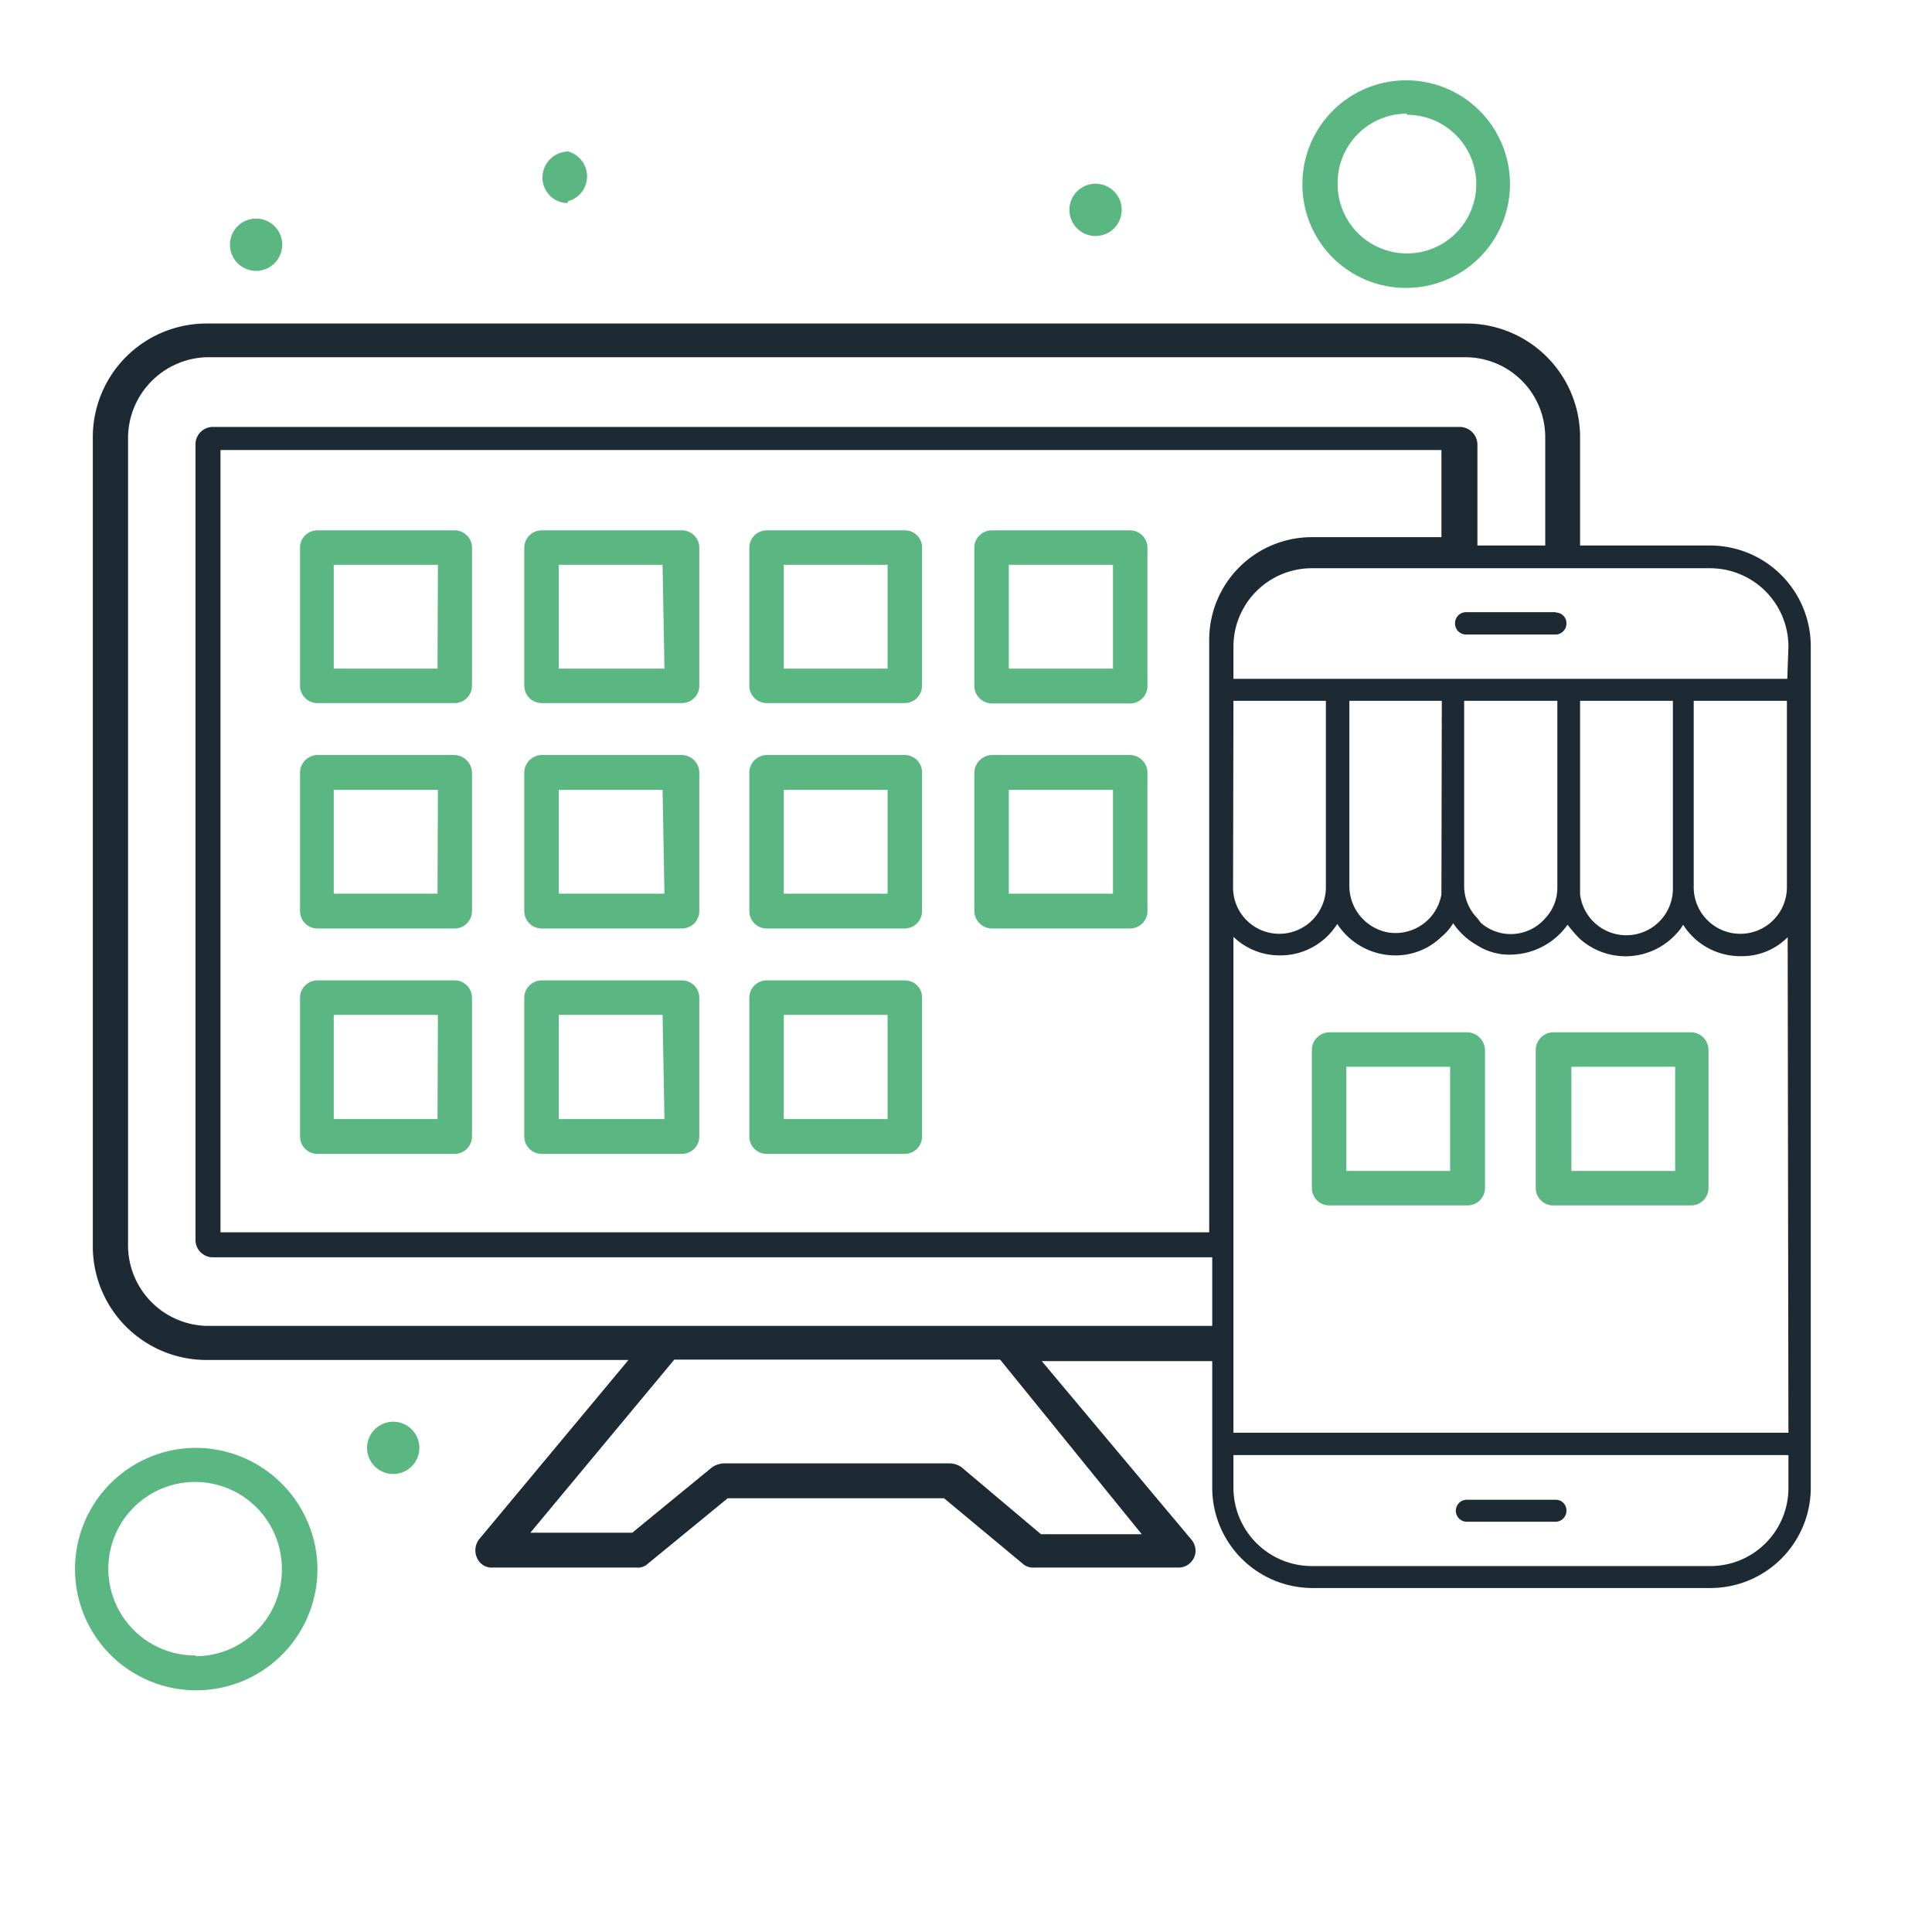 <svg xmlns="http://www.w3.org/2000/svg" id="Layer_1" data-name="Layer 1" viewBox="0 0 51 51"><defs><style>.cls-1{fill:#1e2a33;}.cls-2{fill:#5bb782;}</style></defs><path class="cls-1" d="M38.72,40.17h2.34a.29.29,0,0,0,.29-.29h0a.28.28,0,0,0-.27-.29H38.72a.29.29,0,0,0-.29.29h0A.29.29,0,0,0,38.72,40.17Z"></path><path class="cls-1" d="M45.14,14.4H41.71V11.54a3,3,0,0,0-3-3H5.45a3,3,0,0,0-3,3V32.9a3,3,0,0,0,3,3H16.59l-3.94,4.73a.48.48,0,0,0-.06.49.42.42,0,0,0,.41.26h3.81a.38.38,0,0,0,.29-.1l2.11-1.73h5.71L27,41.28a.4.4,0,0,0,.29.1h3.81a.45.45,0,0,0,.46-.44.47.47,0,0,0-.12-.31l-3.94-4.7H32v3.34a2.65,2.65,0,0,0,2.65,2.65H45.14a2.65,2.65,0,0,0,2.66-2.65V17.05A2.66,2.66,0,0,0,45.14,14.4Zm-15,26.1H27.48l-2.1-1.77a.56.56,0,0,0-.29-.1h-6a.63.63,0,0,0-.29.1l-2.11,1.73H14l3.8-4.57h8.6ZM5.45,35A2.13,2.13,0,0,1,3.38,32.9V11.54A2.14,2.14,0,0,1,5.45,9.43H38.68a2.11,2.11,0,0,1,2.11,2.11h0V14.4H39V11.73a.47.47,0,0,0-.46-.46H5.61a.46.46,0,0,0-.45.46v21a.46.46,0,0,0,.45.46H32V35ZM31.92,16.9V32.53H5.82V11.88H38.05v2.3H34.6a2.71,2.71,0,0,0-2.68,2.72Zm.64,1.6H35v4.92a1.23,1.23,0,0,1-1.23,1.23h0a1.22,1.22,0,0,1-1.22-1.22h0ZM47.21,39.27a2.06,2.06,0,0,1-2.07,2.07H34.62a2.07,2.07,0,0,1-2.06-2.07v-.86H47.21Zm0-1.45H32.56V24.73a1.75,1.75,0,0,0,1.22.49h0a1.77,1.77,0,0,0,1.52-.83,1.83,1.83,0,0,0,1.53.83,1.73,1.73,0,0,0,1.22-.49,1.34,1.34,0,0,0,.31-.36,1.84,1.84,0,0,0,.61.57,1.58,1.58,0,0,0,.91.26,1.87,1.87,0,0,0,1.5-.79,3.65,3.65,0,0,0,.31.36,1.81,1.81,0,0,0,2.56-.12,1.08,1.08,0,0,0,.18-.24,1.78,1.78,0,0,0,1.52.83,1.69,1.69,0,0,0,1.24-.5ZM38.05,23.61a1.23,1.23,0,0,1-1.43,1,1.25,1.25,0,0,1-1-1.19V18.5h2.44Zm.6-.19V18.5h2.46v4.92a1.17,1.17,0,0,1-.32.82,1.2,1.2,0,0,1-1.7.12L39,24.24A1.22,1.22,0,0,1,38.65,23.42Zm3.06-4.92h2.45v4.92a1.23,1.23,0,0,1-2.45.19Zm3,4.92V18.5h2.46v4.92a1.23,1.23,0,1,1-2.46,0Zm2.47-5.5H32.56v-.87A2.07,2.07,0,0,1,34.62,15H45.14a2.07,2.07,0,0,1,2.07,2.06Z"></path><path class="cls-1" d="M41.06,16.16H38.7a.29.29,0,0,0-.29.29h0a.29.29,0,0,0,.29.3h2.36a.29.29,0,0,0,.29-.29h0a.28.28,0,0,0-.27-.29Z"></path><path class="cls-2" d="M12,25.88H8.38a.46.46,0,0,0-.46.44h0V30a.46.46,0,0,0,.46.46H12a.46.46,0,0,0,.46-.46V26.33a.46.46,0,0,0-.47-.45Zm-.45,3.66H8.81V26.79h2.75Z"></path><path class="cls-2" d="M18,25.88H14.3a.46.46,0,0,0-.46.44h0V30a.46.46,0,0,0,.46.46H18a.46.46,0,0,0,.46-.46V26.33A.46.46,0,0,0,18,25.88Zm-.46,3.66H14.75V26.79h2.74Z"></path><path class="cls-2" d="M23.89,25.88H20.24a.46.46,0,0,0-.46.44h0V30a.46.46,0,0,0,.46.46h3.65a.46.46,0,0,0,.45-.46V26.33a.45.45,0,0,0-.45-.45Zm-.46,3.66H20.69V26.79h2.74Z"></path><path class="cls-2" d="M38.74,27.25H35.09a.47.47,0,0,0-.46.46v3.65a.46.46,0,0,0,.46.46h3.65a.46.46,0,0,0,.46-.46V27.73a.48.48,0,0,0-.46-.48Zm-.46,3.66H35.54V28.16h2.74Z"></path><path class="cls-2" d="M44.68,27.25H41a.47.47,0,0,0-.46.46v3.65a.46.46,0,0,0,.46.46h3.65a.46.46,0,0,0,.45-.46V27.73a.47.47,0,0,0-.44-.48Zm-.46,3.66H41.48V28.16h2.74Z"></path><path class="cls-2" d="M12,19.93H8.38a.47.47,0,0,0-.46.46v3.66a.46.46,0,0,0,.46.46H12a.46.46,0,0,0,.46-.46V20.39a.48.48,0,0,0-.48-.46Zm-.45,3.66H8.81V20.85h2.75Z"></path><path class="cls-2" d="M18,19.93H14.3a.47.47,0,0,0-.46.46v3.66a.46.46,0,0,0,.46.46H18a.46.46,0,0,0,.46-.46V20.39A.47.47,0,0,0,18,19.93Zm-.46,3.66H14.75V20.85h2.74Z"></path><path class="cls-2" d="M23.89,19.93H20.24a.47.47,0,0,0-.46.46v3.66a.46.46,0,0,0,.46.46h3.65a.46.46,0,0,0,.45-.46V20.39A.46.46,0,0,0,23.89,19.93Zm-.46,3.66H20.69V20.85h2.74Z"></path><path class="cls-2" d="M29.83,19.93H26.18a.48.48,0,0,0-.46.46v3.66a.47.47,0,0,0,.46.46h3.65a.46.46,0,0,0,.46-.46V20.39A.47.47,0,0,0,29.83,19.93Zm-.45,3.66H26.63V20.85h2.75Z"></path><path class="cls-2" d="M28.92,6.23a.69.69,0,1,0-.69-.69.69.69,0,0,0,.69.69Z"></path><path class="cls-2" d="M15,5.31A.68.68,0,0,0,15,4a.69.69,0,0,0-.68.68.67.67,0,0,0,.66.68Z"></path><path class="cls-2" d="M10.38,37.53a.69.69,0,1,0,.69.69h0A.69.69,0,0,0,10.38,37.53Z"></path><path class="cls-2" d="M6.76,7.15a.69.69,0,1,0-.69-.69.69.69,0,0,0,.69.69Z"></path><path class="cls-2" d="M12,14H8.38a.46.46,0,0,0-.46.44h0v3.66a.46.46,0,0,0,.46.46H12a.46.46,0,0,0,.46-.46V14.45A.46.46,0,0,0,12,14Zm-.45,3.65H8.81V14.91h2.75Z"></path><path class="cls-2" d="M18,14H14.3a.46.46,0,0,0-.46.44h0v3.66a.46.46,0,0,0,.46.46H18a.46.46,0,0,0,.46-.46V14.45A.46.46,0,0,0,18,14Zm-.46,3.65H14.75V14.91h2.74Z"></path><path class="cls-2" d="M23.89,14H20.24a.46.46,0,0,0-.46.44h0v3.66a.46.46,0,0,0,.46.46h3.65a.46.46,0,0,0,.45-.46V14.45a.45.45,0,0,0-.45-.45Zm-.46,3.65H20.69V14.91h2.74Z"></path><path class="cls-2" d="M29.83,14H26.18a.46.46,0,0,0-.46.45v3.66a.47.47,0,0,0,.46.46h3.65a.46.46,0,0,0,.46-.46V14.45A.46.46,0,0,0,29.83,14Zm-.45,3.65H26.63V14.91h2.75Z"></path><path class="cls-2" d="M37.14,7.6a2.74,2.74,0,1,0-2.76-2.74A2.73,2.73,0,0,0,37.14,7.6Zm0-4.57a1.83,1.83,0,1,1-1.83,1.83A1.83,1.83,0,0,1,37.14,3Z"></path><path class="cls-2" d="M5.16,38.22a3.2,3.2,0,1,0,3.22,3.19,3.22,3.22,0,0,0-3.22-3.19Zm0,5.48a2.29,2.29,0,1,1,2.28-2.3h0a2.28,2.28,0,0,1-2.26,2.32h0Z"></path></svg>